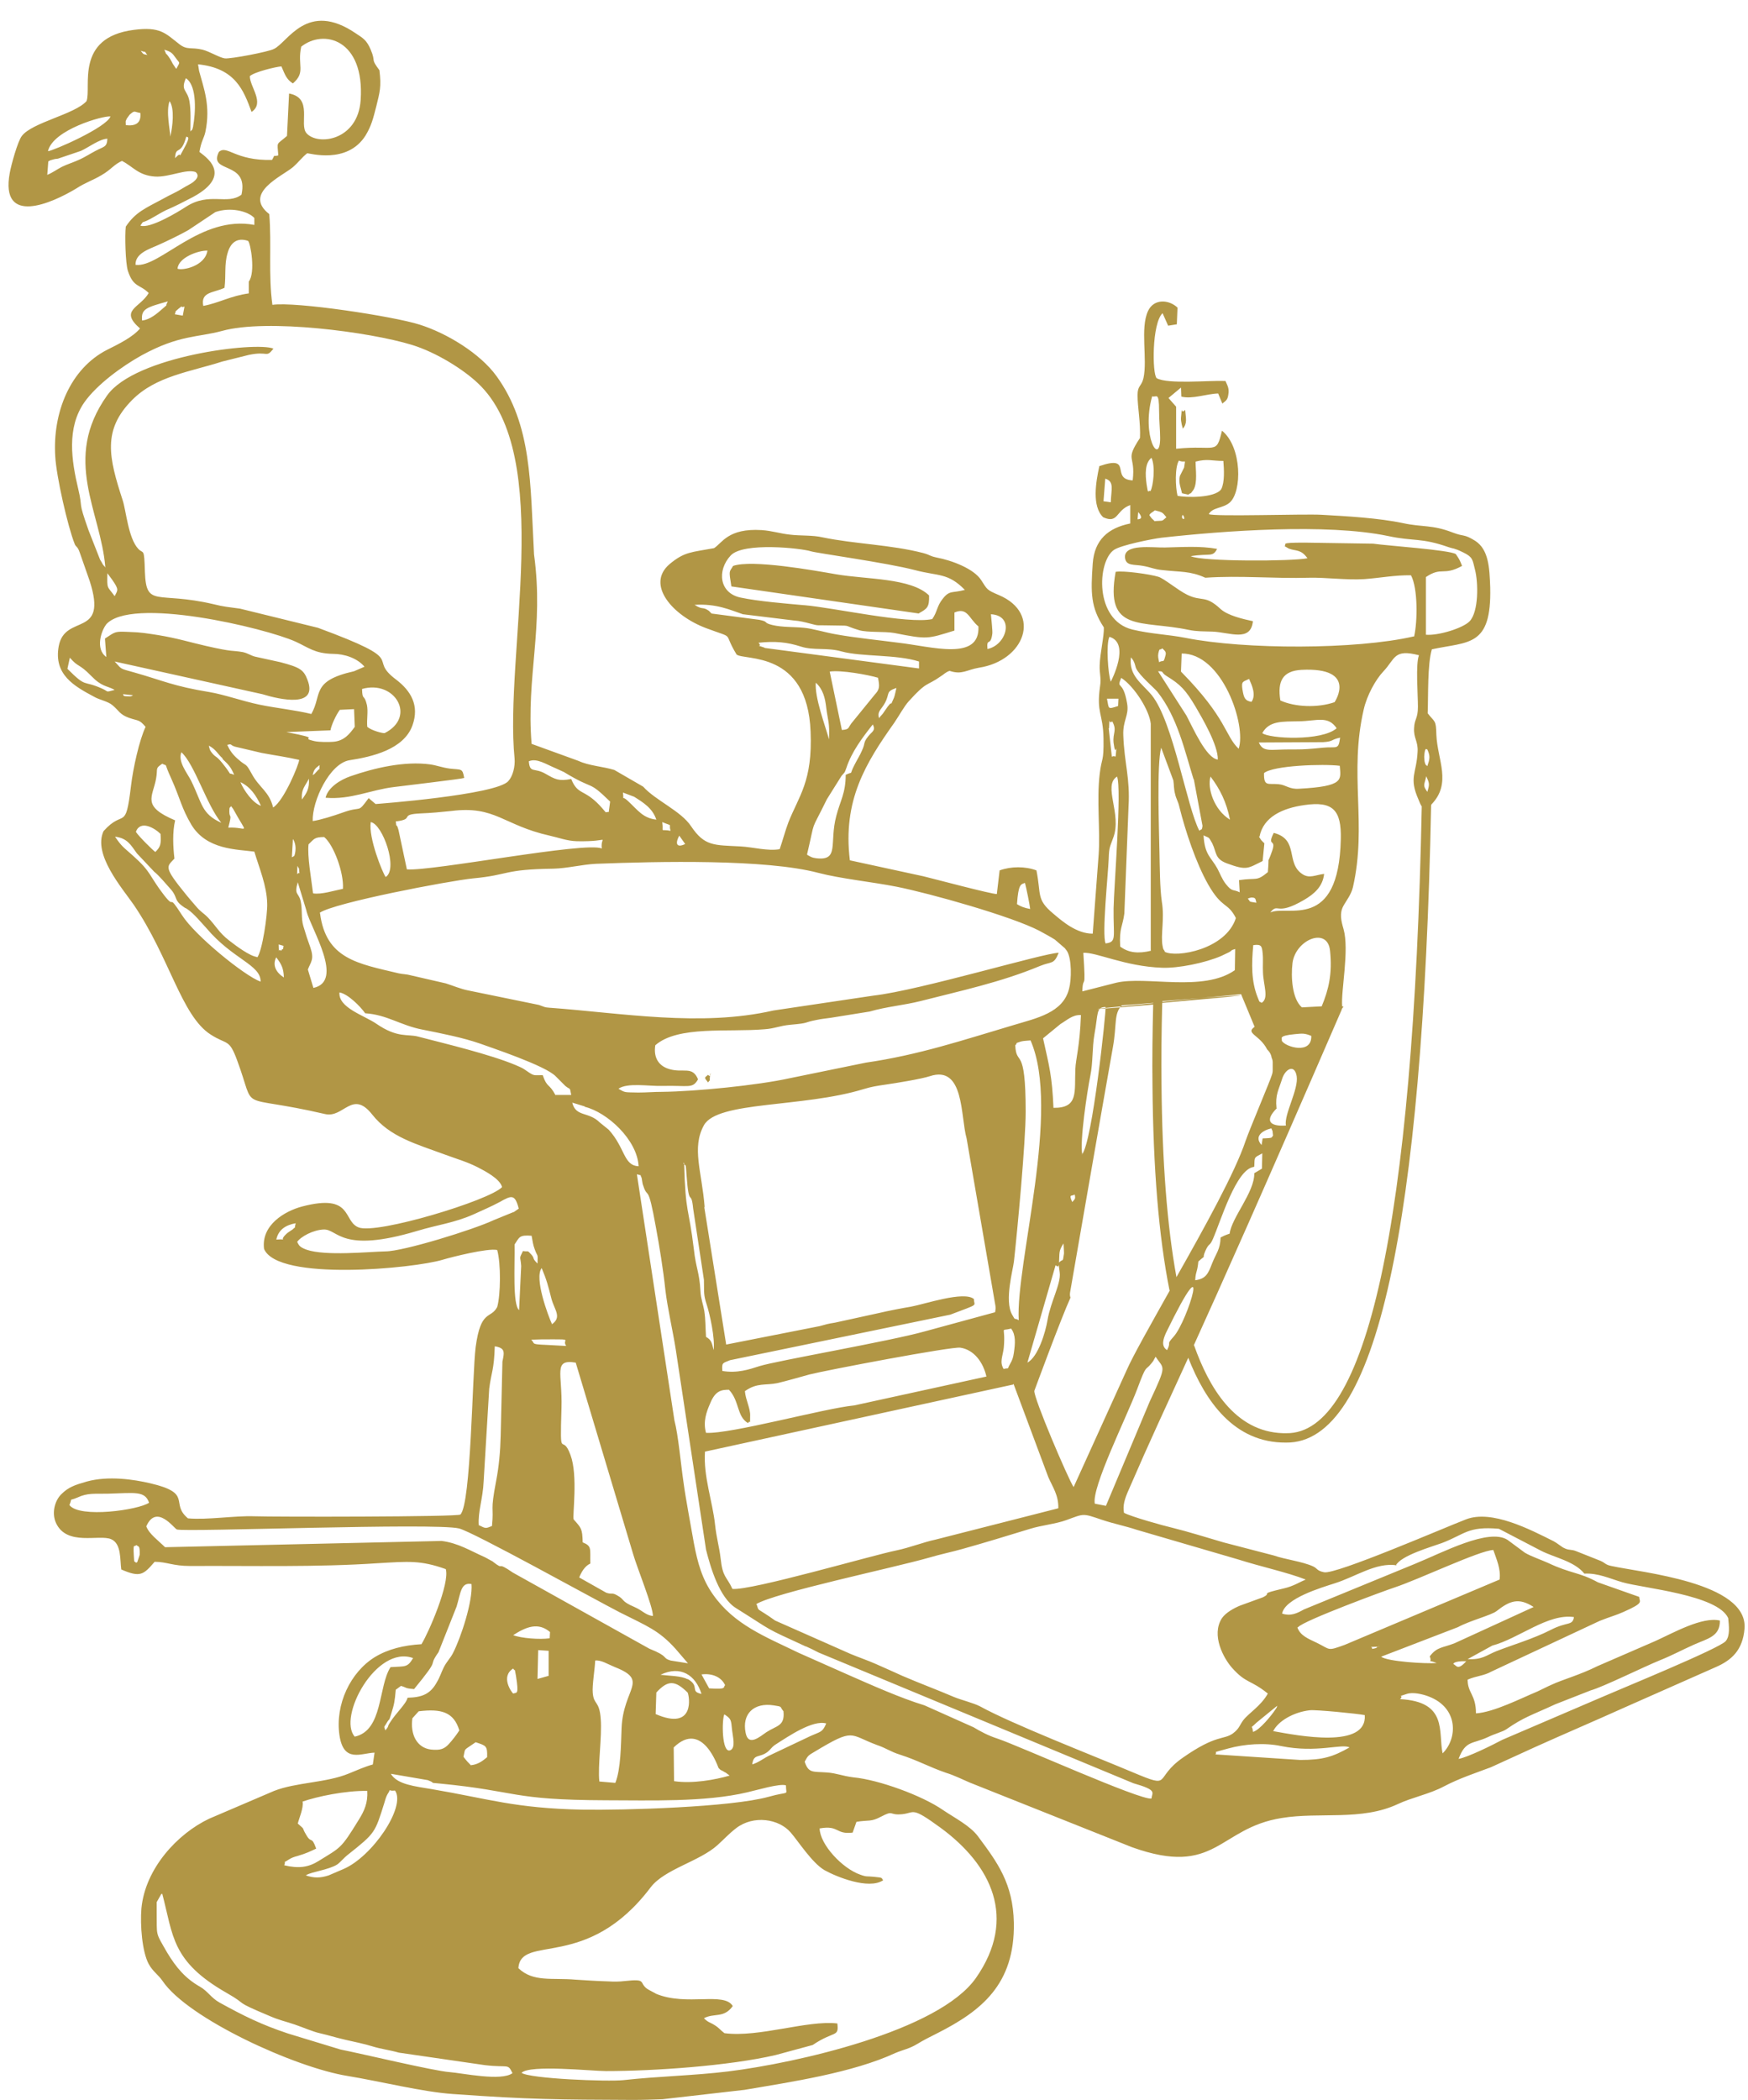 <?xml version="1.0" encoding="UTF-8" standalone="no"?><svg xmlns="http://www.w3.org/2000/svg" xmlns:xlink="http://www.w3.org/1999/xlink" clip-rule="evenodd" fill="#b19645" fill-rule="evenodd" height="6041" image-rendering="optimizeQuality" preserveAspectRatio="xMidYMid meet" shape-rendering="geometricPrecision" text-rendering="geometricPrecision" version="1" viewBox="452.0 90.0 5031.0 6041.0" width="5031" zoomAndPan="magnify"><g id="change1_1"><path d="M919 5538c32,121 26,194 185,285 67,38 13,20 125,67 28,12 41,14 71,24 21,7 53,21 72,25 30,7 40,11 74,19 22,5 56,12 78,19 26,8 48,10 76,18l248 36c68,8 65,-6 79,23 -32,24 -143,0 -181,-3 -44,-3 -253,-53 -314,-65l-151 -46c-78,-26 -128,-51 -197,-89 -25,-14 -34,-33 -57,-46 -42,-24 -68,-55 -94,-98 -35,-61 -29,-45 -30,-117 0,-4 0,-25 0,-28l13 -23zm3652 -3132c-12,606 -52,1062 -119,1366 -69,314 -168,470 -299,468l0 0c-149,1 -232,-119 -281,-244 -76,167 -103,222 -172,381 -11,25 -17,44 -13,65 20,11 113,37 139,43 45,11 99,28 147,42l146 38c31,11 81,17 112,31 13,6 11,13 32,17 34,7 348,-129 408,-152 74,-29 185,29 253,63 8,4 24,17 29,19 15,8 21,3 37,10l68 27c16,7 13,11 32,15 86,19 393,47 383,180 -5,62 -37,91 -83,111l-260 115c-91,41 -178,78 -260,115l-127 58c-45,17 -89,31 -135,55 -41,22 -93,32 -133,51 -105,49 -225,22 -334,40 -183,29 -188,171 -431,84l-467 -186c-21,-9 -45,-21 -68,-28 -47,-16 -82,-36 -132,-52 -29,-9 -40,-19 -67,-28 -81,-30 -64,-50 -179,19 -18,11 -19,10 -29,29 11,34 24,28 64,31 28,2 44,10 76,14 74,7 199,53 258,94 34,23 78,45 101,76 55,74 101,135 103,249 3,177 -94,253 -220,317 -24,12 -38,19 -58,31 -23,14 -39,16 -63,26 -123,57 -299,83 -434,106l-236 27c-30,1 -56,2 -86,2 -216,-1 -295,-1 -518,-17 -87,-6 -206,-36 -303,-52 -150,-24 -459,-165 -532,-273 -13,-19 -28,-27 -40,-49 -19,-35 -25,-112 -21,-160 11,-115 104,-215 195,-258l187 -80c64,-25 150,-23 215,-50 22,-9 47,-20 69,-26l5 -34c-38,1 -89,31 -101,-50 -13,-89 32,-182 102,-225 38,-23 83,-34 134,-37 21,-34 82,-175 70,-216 -73,-26 -108,-22 -195,-17 -177,12 -362,7 -541,8 -50,0 -67,-12 -102,-12 -32,37 -41,46 -96,22 -4,-27 1,-74 -29,-87 -34,-15 -128,21 -159,-47 -13,-29 -3,-64 15,-82 21,-21 39,-27 74,-37 62,-17 135,-6 182,5 125,29 56,57 109,101 57,5 133,-8 191,-6 53,2 586,2 593,-5 31,-30 34,-403 44,-482 15,-110 43,-79 62,-115 10,-35 11,-125 0,-164 -27,-6 -130,20 -157,28 -82,25 -474,63 -514,-31 -9,-69 60,-109 109,-122 148,-39 117,42 163,60 52,21 378,-78 413,-116 -6,-24 -49,-46 -70,-57 -32,-16 -52,-21 -93,-36 -84,-31 -160,-51 -211,-116 -57,-72 -82,11 -135,-1 -263,-61 -195,2 -254,-156 -23,-62 -28,-42 -76,-73 -84,-54 -118,-222 -221,-373 -34,-49 -118,-145 -87,-212 59,-66 63,4 79,-130 6,-51 24,-132 42,-170 -19,-22 -19,-16 -48,-26 -27,-10 -28,-20 -47,-36 -14,-12 -37,-15 -54,-25 -56,-30 -116,-63 -101,-145 18,-96 143,-21 89,-188l-28 -80c-7,-21 -11,-16 -15,-26 -20,-50 -53,-195 -56,-252 -8,-126 43,-253 150,-307 32,-16 73,-36 94,-61 -61,-53 0,-59 25,-102 -26,-26 -44,-15 -60,-64 -7,-22 -9,-102 -6,-127 28,-42 57,-53 107,-80 21,-12 37,-18 58,-31 9,-6 23,-12 30,-18 16,-13 13,-22 6,-28 -27,-10 -75,15 -116,13 -49,-3 -64,-29 -96,-45 -23,10 -31,25 -59,41 -25,15 -46,21 -72,38 -71,43 -220,109 -192,-44 4,-23 23,-92 35,-107 30,-39 152,-62 186,-100 15,-39 -35,-183 136,-205 77,-10 91,10 131,41 23,18 34,8 67,16 20,5 49,23 64,25 17,2 126,-19 141,-27 40,-18 95,-141 236,-45 21,14 31,19 43,47 16,38 -2,23 25,59 6,48 1,63 -9,104 -9,35 -14,56 -31,84 -53,84 -163,50 -168,51 -15,12 -25,26 -41,40 -31,26 -145,75 -68,135 7,87 -3,175 9,261 66,-10 349,33 424,57 79,25 174,83 221,148 102,141 97,306 108,513 29,212 -23,350 -7,545l135 49c30,14 70,16 103,26l83 48c36,40 109,70 138,114 39,58 66,54 142,58 37,2 78,14 113,8 8,-23 16,-53 25,-77 30,-76 70,-118 64,-261 -9,-235 -191,-204 -213,-222 -42,-69 0,-43 -88,-76 -96,-36 -174,-125 -105,-184 43,-36 63,-34 128,-46 23,-14 40,-58 137,-52 30,2 53,10 81,13 32,4 65,1 95,8 92,19 196,21 289,45 22,6 16,8 39,13 43,8 107,32 128,65 18,28 16,28 51,43 125,53 74,189 -58,209 -35,6 -48,21 -84,9 -12,4 -16,10 -26,16 -41,29 -38,12 -92,72 -12,13 -28,42 -41,61 -83,117 -149,224 -128,396l212 46c33,8 194,51 211,51l8 -68c33,-12 74,-12 106,0 14,70 -1,83 48,124 26,22 67,58 114,58l17 -227c5,-70 -6,-157 3,-232 6,-51 12,-32 11,-102 -1,-73 -21,-73 -10,-150 4,-24 -2,-38 -1,-61 1,-35 13,-84 12,-109 -38,-58 -38,-99 -32,-184 5,-68 44,-102 108,-115l0 -53c-42,15 -34,55 -78,35 -33,-32 -21,-101 -11,-147 99,-34 30,38 96,41 9,-75 -24,-54 21,-122 2,-44 -7,-88 -7,-123 0,-29 11,-24 17,-49 12,-55 -10,-143 13,-193 17,-37 61,-33 85,-10l-2 48 -25 4 -16 -36c-31,29 -30,175 -17,187 32,18 151,6 198,8 4,10 10,18 9,33 -2,20 -5,22 -18,32l-12 -29c-34,1 -74,17 -106,9l-1 -26 -36 30 22 25 0 121c115,-12 115,20 132,-52 58,47 58,176 22,207 -20,17 -49,13 -60,33 13,8 277,-1 325,2 71,4 163,9 234,24 55,12 84,4 143,27 34,13 31,3 65,24 38,25 41,75 43,134 4,172 -62,155 -168,178 -13,44 -10,133 -12,184 21,27 24,18 25,62 3,72 45,139 -14,200zm-682 1555c42,118 116,248 256,252 3,0 6,0 9,0 115,2 206,-147 272,-447 66,-302 106,-754 118,-1356 -4,-6 -7,-14 -9,-19 -29,-65 -6,-75 -3,-138 2,-31 -12,-39 -10,-69 1,-26 11,-26 11,-61 0,-35 -7,-123 3,-148 -73,-19 -68,10 -102,46 -23,24 -48,70 -57,110 -43,185 10,331 -31,511 -5,22 -20,40 -28,55 -11,21 -6,42 1,66 17,61 -8,178 -4,222l4 1c-3,3 -5,6 -6,10 -230,531 -350,799 -425,964zm-71 -159c-31,-155 -47,-351 -49,-589 -1,-74 0,-152 2,-233 -152,13 -269,22 0,-4l0 -1c-27,2 -57,5 -90,7 -24,24 -14,55 -26,121 -41,231 -82,469 -123,704 -1,6 -1,11 1,16 -27,59 -104,268 -104,268 -3,19 98,255 113,277l153 -337c18,-41 68,-129 124,-229zm-20 -830l0 0c59,-6 133,-13 226,-22l39 94c-28,19 15,23 36,65l1 1c0,0 1,1 1,1 6,6 10,14 11,22 2,4 3,9 3,13l0 23c0,5 -1,10 -3,15 -1,7 -64,156 -75,188 -30,90 -118,249 -199,392 -27,-148 -41,-332 -43,-553 -1,-74 0,-153 2,-236 188,-16 396,-37 0,-5zm-1303 218c2,-30 5,5 -5,-8 -10,9 -13,6 0,22 8,-13 4,4 5,-14zm1361 -1866c14,-17 9,-30 7,-55 -15,17 -7,-23 -12,23 -1,10 5,31 6,32zm-2466 1061c72,6 129,-23 197,-31 22,-3 194,-23 201,-26 -5,-29 -8,-23 -42,-27 -22,-3 -36,-9 -56,-12 -74,-10 -160,10 -229,34 -29,10 -65,32 -72,62zm2668 -508c-28,-6 -72,-16 -93,-35 -45,-42 -53,-20 -96,-41 -27,-13 -68,-48 -84,-52 -23,-7 -99,-18 -122,-14 -32,177 74,138 210,167 25,5 40,4 69,5 49,2 110,31 116,-30zm-961 -23c24,-13 30,-18 29,-51 -52,-51 -182,-46 -268,-61 -63,-11 -241,-43 -296,-24 -11,19 -13,10 -5,59l540 78zm-286 3496c57,-10 45,18 95,12l11 -31c36,-6 41,1 71,-15 38,-20 21,-3 61,-7 37,-4 25,-23 110,39 146,107 222,260 102,432 -107,153 -518,245 -713,269 -97,12 -203,14 -301,25 -46,5 -271,-4 -294,-21 24,-24 202,-5 243,-5 140,0 354,-15 488,-46l107 -29c62,-42 76,-21 71,-62 -87,-10 -225,41 -325,28 -12,-9 -15,-15 -28,-23 -14,-9 -18,-7 -31,-20 30,-16 57,1 83,-35 -25,-42 -132,1 -220,-35 -1,-1 -25,-13 -27,-15 -24,-18 1,-29 -64,-22 -16,2 -31,2 -47,1 -35,-1 -63,-3 -95,-5 -67,-6 -121,8 -164,-33 7,-100 197,11 381,-233 40,-52 140,-74 192,-121 20,-18 32,-32 54,-49 50,-38 123,-27 157,13 21,24 61,87 97,108 34,19 127,57 169,29 -7,-7 3,-7 -28,-10 -19,-2 -19,1 -38,-6 -52,-18 -116,-87 -117,-133zm-1489 -77c43,-15 124,-32 187,-31 2,34 -8,57 -25,84 -51,83 -51,78 -114,117 -30,19 -58,23 -100,13 7,-17 -9,-2 14,-17 8,-5 14,-7 25,-10 24,-7 36,-13 53,-21 -14,-39 -13,-12 -29,-40 -15,-25 0,-11 -24,-32 4,-16 17,-45 14,-63zm12 211c14,-9 64,-15 88,-30 8,-5 19,-19 32,-29 78,-62 77,-62 104,-148 2,-7 5,-18 9,-25 15,-22 -5,-8 22,-11 32,47 -66,191 -149,226l-42 18c-24,8 -43,8 -66,0zm1058 -269l-1 -98c83,-81 128,58 129,59 8,9 7,5 16,11 1,1 3,2 4,2l12 9c-42,12 -107,24 -160,16zm-814 -22l105 18c29,11 -3,6 36,10 227,22 200,47 477,48 124,0 285,6 407,-23 27,-6 93,-26 111,-20 0,32 14,15 -50,33 -108,30 -416,39 -536,37 -195,-4 -268,-31 -433,-59 -47,-8 -100,-13 -118,-44zm2355 -46l-22 1m-2103 21c-9,-9 -12,-12 -22,-25 6,-27 -2,-16 35,-42 30,10 34,10 33,43 -11,9 -25,21 -46,23zm2386 -16l-244 -16c9,-10 -18,-2 37,-17 47,-13 105,-17 152,-7 103,21 176,-8 197,4 -48,27 -76,36 -142,36zm-2555 -120l18 -20c65,-8 101,2 117,55 -9,14 -20,28 -30,39 -13,14 -24,19 -52,16 -40,-5 -60,-43 -53,-91zm978 133c4,-32 20,-18 44,-36 10,-8 10,-12 21,-20 39,-25 109,-73 148,-62 -11,26 -16,23 -45,36l-116 55c-18,8 -34,22 -53,27zm-80 -144c20,13 19,16 22,45 2,19 11,51 -5,58 -25,11 -25,-89 -17,-104zm1579 49c14,-30 60,-56 106,-61 18,-2 139,10 158,14 7,98 -192,59 -264,46zm-1409 -57c4,42 -20,40 -49,59 -18,12 -52,43 -60,2 -11,-54 23,-88 81,-79 27,4 16,3 28,17zm-366 -55c34,-37 54,-35 90,0 5,9 23,112 -92,62l2 -62zm1717 113c-1,-23 -11,-5 10,-26l60 -49c-3,9 2,-1 -4,9 -13,20 -47,61 -65,66zm423 -93c16,-18 -17,-3 20,-16 18,-6 46,1 62,7 88,33 84,122 41,164 -13,-61 16,-149 -123,-156zm-2304 236c-5,-46 8,-127 4,-180 -4,-54 -20,-39 -23,-75 -2,-22 6,-67 7,-93 17,-2 35,10 57,19 99,39 24,60 19,175 -2,49 -2,118 -18,158l-46 -4zm-248 -325c6,11 3,-7 8,21 9,57 2,47 -8,51 -5,-4 -37,-49 0,-72zm564 57c-7,-12 -15,-28 -22,-40 30,-4 57,7 68,31 -7,5 8,13 -46,9zm-62 -26c-17,-10 -53,-10 -78,-13 58,-28 101,1 118,55 -35,-7 -3,-22 -40,-43zm-430 -84l30 2 0 72 -32 9 2 -83zm2634 40c0,0 -1,-9 37,-8 -25,28 -28,12 -37,8zm-3162 209c-50,-56 62,-265 168,-226 -17,28 -22,23 -65,26 -36,56 -21,182 -103,200zm2948 -260c-12,4 -3,4 -12,6 -18,3 -1,2 -11,-4l23 -1zm36 -14l-23 -1m-2505 -17c37,-24 72,-38 106,-9l-1 18c-29,4 -82,0 -105,-9zm2818 30c76,-20 160,-93 235,-82 -4,26 -19,12 -67,37 -51,26 -113,44 -156,61 -30,12 -40,25 -83,23l71 -39zm-99 -53c35,-19 95,-34 111,-46 38,-30 64,-40 107,-12l-227 104c-35,14 -51,10 -72,38 9,23 -13,7 20,19 -29,3 -142,-4 -160,-18l221 -85zm-3005 179c83,-101 36,-57 71,-107l52 -131c12,-39 12,-71 43,-65 4,49 -30,153 -53,198 -8,16 -18,24 -27,42 -7,14 -11,28 -19,41 -19,36 -44,45 -85,46 -4,18 -33,43 -51,72 -9,14 -1,8 -13,22 -5,-14 -3,-9 3,-20 11,-19 6,-2 14,-28 9,-29 10,-35 13,-69l15 -11c18,5 10,7 37,9zm2545 -179c16,-19 252,-106 277,-114 70,-23 246,-107 285,-108 9,27 22,54 18,85l-446 188c-50,18 -40,14 -78,-5 -27,-13 -49,-21 -58,-45zm-1560 -66c53,-33 393,-104 498,-134 30,-9 68,-17 96,-25 61,-17 133,-39 195,-58 32,-10 74,-14 104,-25 52,-19 46,-20 102,-1 36,12 68,18 101,29l291 85c66,21 141,37 195,58 -15,6 -35,19 -61,25 -80,19 -32,11 -62,26l-66 24c-17,7 -41,20 -52,36 -32,49 5,116 29,143 41,46 52,33 103,74 -20,36 -55,56 -71,77 -11,15 -11,24 -30,38 -27,19 -47,2 -143,69 -88,61 -27,92 -146,42 -119,-50 -345,-138 -438,-189 -19,-10 -53,-18 -75,-27 -49,-21 -98,-39 -149,-61 -25,-11 -48,-22 -76,-34 -25,-11 -49,-19 -73,-29l-217 -96c-56,-40 -46,-24 -53,-46zm-1783 -170c5,6 10,-2 9,28l-7 21c0,-1 -2,1 -3,2 -7,-9 -5,7 -7,-23 -2,-37 2,-21 7,-28zm3624 59c14,-29 103,-54 133,-65 66,-25 74,-49 164,-41l121 63c39,20 96,30 125,66 40,-2 72,14 110,25 59,17 274,36 304,103 2,22 6,50 -7,66 -17,21 -306,139 -356,161l-287 123c-30,16 -99,50 -126,55 20,-54 40,-42 85,-63 18,-9 42,-15 52,-22 52,-36 72,-40 141,-72l102 -40c36,-10 153,-68 200,-87 35,-14 62,-29 98,-45 38,-17 75,-23 74,-69 -51,-12 -135,36 -186,59l-166 72c-50,25 -101,39 -131,53 -16,7 -29,14 -42,20 -46,19 -126,60 -177,63 0,-54 -24,-58 -24,-97 25,-11 47,-11 68,-23l312 -146c30,-12 47,-16 69,-26 61,-27 45,-28 45,-43l-119 -42c-55,-30 -76,-24 -144,-56 -20,-9 -47,-18 -66,-29l-50 -37c-54,-35 -186,36 -267,69l-319 131c-20,11 -37,20 -63,12 8,-44 114,-75 151,-87 61,-19 119,-61 179,-52zm-2599 -12l-22 -12c-43,-19 -77,-41 -125,-47l-796 18c-19,-19 -46,-38 -54,-60 29,-66 80,6 88,9 26,8 742,-20 812,-3 41,10 388,203 462,241 79,40 112,51 161,105l36 42c-6,-1 -44,-7 -50,-8 -26,-8 -3,-11 -61,-34l-393 -219c-52,-36 -21,-3 -57,-31zm-1218 -163c10,-23 -5,-9 23,-21 30,-14 49,-10 88,-11 77,-2 106,-9 118,26 -30,21 -200,45 -229,7zm2717 -348l100 268c12,28 30,52 29,90l-353 90c-37,8 -74,23 -112,31 -70,14 -418,116 -473,111 -17,-37 -28,-32 -34,-88 -4,-34 -12,-59 -16,-97 -7,-66 -34,-139 -29,-210l887 -193zm-1301 69c3,-99 -25,-141 41,-130l165 550c10,36 59,156 57,179 -22,-3 -28,-15 -53,-26 -40,-17 -27,-21 -49,-33 -17,-10 -13,-2 -32,-8l-78 -44c6,-15 16,-33 32,-40 -1,-43 5,-50 -22,-61 -1,-40 -4,-41 -26,-66 -4,-9 13,-126 -9,-185 -25,-69 -31,26 -26,-136zm1535 276c-10,-46 91,-248 122,-330 28,-75 22,-50 41,-74 9,-11 4,-6 12,-19 24,37 34,20 -17,129l-126 300 -31 -6zm-1007 -324c35,-25 59,-16 93,-23 26,-6 64,-17 93,-25 47,-12 410,-81 434,-77 40,6 66,43 75,83l-380 83c-85,8 -356,83 -427,79 -9,-32 1,-60 12,-85 15,-37 33,-39 54,-39 31,33 22,77 55,96 8,-14 5,15 6,-21 1,-21 -13,-46 -15,-70zm-766 386c-3,-39 12,-77 14,-127l16 -266c6,-48 14,-53 16,-122 30,5 28,16 22,44l-5 214c-1,43 -5,88 -13,129 -18,94 -6,69 -12,130 -18,7 -17,8 -37,-2zm1511 -449c-13,-21 -3,-36 0,-62 6,-66 -13,-46 21,-55 14,18 12,43 8,70 -2,13 -4,20 -11,32 -10,18 0,10 -18,14zm-1260 -67c-18,-1 -37,-2 -56,-3 -47,-2 -32,-3 -44,-15 20,-1 38,-1 58,-1 63,0 30,0 42,18zm1730 12c-19,-12 -10,-34 -3,-50 136,-279 63,-34 22,11 -24,27 -5,11 -19,39zm-320 -244c12,14 5,-22 11,21 4,32 -26,83 -35,136 -6,36 -27,106 -58,123l81 -280zm-1450 170c-12,-26 -52,-134 -30,-162 14,33 19,52 28,88 9,33 31,53 1,74zm1472 -232c0,3 2,29 1,30 -4,26 -1,11 -14,24 2,-28 -2,-32 13,-55zm-1580 2c14,-20 12,-28 49,-25 3,16 4,26 9,39 9,25 9,9 8,41 -17,-17 -7,-13 -17,-25 -14,-15 -6,-8 -25,-11 -12,25 -7,13 -5,43l-6 127c-19,-16 -12,-127 -13,-188zm-686 -13c6,-30 28,-43 56,-48 -5,20 2,7 -9,18 0,0 -14,9 -16,11 -29,26 9,15 -31,18zm60 6c11,-16 47,-35 77,-36 41,-1 49,70 269,4 60,-18 107,-23 163,-48 26,-12 50,-22 74,-35 34,-19 44,-24 55,19l-13 9c-1,1 -3,1 -5,2l-54 22c-57,27 -260,90 -312,90 -47,1 -173,14 -227,-5 -22,-8 -22,-14 -27,-23zm2238 -137c3,13 1,13 -7,22 -12,-26 1,-15 7,-22zm-1127 -90c9,12 7,-5 10,35 7,99 13,36 19,96l31 205c1,35 -2,41 8,71 9,28 24,95 20,131 -5,-18 -5,-29 -22,-38 -2,-31 -1,-47 -5,-75 -3,-18 -10,-35 -11,-56 -3,-56 -13,-66 -19,-121 -15,-125 -24,-98 -28,-248zm353 1390c11,5 26,12 37,18l906 376c70,20 54,26 52,44 -31,6 -382,-152 -442,-172 -28,-9 -50,-21 -70,-33l-141 -63c-69,-21 -154,-59 -220,-88l-142 -63c-97,-47 -186,-81 -247,-168 -31,-44 -44,-90 -55,-148 -10,-58 -23,-124 -30,-176 -7,-47 -15,-136 -26,-177l-108 -708c16,6 7,-3 13,9 2,4 2,16 5,23 14,44 13,-12 37,122 10,54 21,122 27,179 6,52 22,120 30,172l87 575c13,51 38,138 86,168 115,72 74,52 202,111zm1291 -1381c1,-28 -1,-24 23,-37l-1 44 -22 13c1,55 -65,127 -71,174 -1,0 -14,5 -16,6l-10 5c-1,35 -13,45 -25,76 -11,29 -18,43 -48,47 1,-25 6,-22 9,-54 27,-24 8,-2 20,-30 11,-25 12,-12 22,-35 22,-50 67,-202 118,-207zm-1582 117c-8,-102 -38,-170 -2,-235 39,-70 284,-50 460,-104 23,-7 37,-9 64,-13 28,-4 102,-16 126,-24 100,-33 88,116 106,179l83 482c1,9 0,10 -1,18l-202 55c-99,28 -429,85 -476,100 -31,10 -64,21 -107,14 -2,-25 1,-22 22,-31l634 -131c87,-33 68,-23 68,-45 -29,-24 -142,15 -181,22 -24,4 -66,12 -91,18l-128 28c-20,3 -26,5 -44,10l-269 53 -63 -395zm1603 -178c-23,-25 3,-42 28,-48 6,14 2,1 5,21 -6,5 4,7 -30,8l-3 19zm-1948 -110c65,16 151,95 155,171 -44,-2 -38,-52 -86,-105l-26 -21c-32,-32 -69,-15 -79,-57l36 11zm1991 4c-4,-39 6,-52 16,-84 9,-29 36,-44 42,-8 6,38 -37,110 -31,142 -47,3 -62,-14 -26,-50zm-756 443c10,-90 34,-345 34,-433 0,-196 -27,-127 -30,-191 9,-8 -5,-4 17,-11 8,-2 18,-2 27,-3 88,201 -43,641 -34,805 -14,-9 -8,4 -19,-16 -23,-40 3,-131 5,-152zm771 -637c3,-6 -14,-14 38,-19 22,-2 27,-3 47,5 2,55 -75,32 -85,14zm-637 -48c20,-12 35,-27 59,-26 -3,89 -15,127 -16,155 -3,66 10,113 -63,112 -4,-92 -12,-119 -30,-200l50 -41zm63 375c-8,-36 14,-181 23,-226 8,-38 5,-80 12,-120 11,-59 4,-78 32,-78 2,10 -38,391 -68,424zm-1516 -170c-19,-36 -24,-20 -37,-58 -25,0 -24,3 -43,-10 -17,-12 -17,-11 -35,-19 -74,-31 -200,-61 -281,-82 -30,-8 -59,5 -120,-37 -35,-24 -110,-46 -106,-90 24,4 60,40 74,60 63,4 102,35 165,47 55,11 116,23 165,40 27,10 191,64 219,95l27 27c16,13 12,1 17,26l-45 0zm2148 -253c-28,-24 -32,-87 -27,-128 9,-67 101,-105 108,-35 7,66 -4,112 -24,160l-57 3zm-116 -13c-7,-6 -4,3 -11,-15 -19,-47 -18,-97 -13,-151 23,-3 25,2 27,23 2,16 0,38 1,55 1,37 18,75 -4,88zm-513 -144c38,-2 119,39 226,43 47,2 125,-14 171,-34l23 -11c16,-10 -3,-2 17,-9l-1 61c-91,64 -255,16 -341,36l-98 25c2,-54 11,12 3,-110zm-2323 13c16,21 21,32 22,58 -22,-14 -34,-35 -22,-58zm14 -18c-9,-13 -5,19 -7,-19l14 4c-2,17 -1,4 -7,14zm111 -110c41,-29 372,-92 441,-99 107,-10 85,-26 232,-28 40,-1 82,-12 122,-14 180,-7 489,-14 640,26 65,17 155,26 226,40 95,19 331,85 411,127 13,7 33,18 44,25l29 25c1,2 5,6 6,8 14,23 13,82 6,108 -17,70 -94,85 -160,105 -145,43 -273,86 -425,108l-220 45c-91,20 -269,38 -367,39 -24,0 -44,2 -68,2 -40,-1 -37,1 -57,-11 26,-18 87,-7 125,-8 78,-2 88,9 104,-19 -16,-39 -42,-18 -81,-29 -30,-8 -48,-31 -42,-69 65,-57 209,-37 314,-46 30,-2 43,-10 75,-13 58,-5 34,-6 76,-14 14,-3 26,-4 40,-6l112 -18c48,-14 98,-18 146,-30 117,-30 231,-54 344,-101 34,-14 40,-3 54,-38 -41,0 -400,108 -532,123l-289 43c-210,48 -438,7 -645,-8 -14,-1 -13,-2 -30,-8l-205 -42c-20,-4 -41,-13 -63,-20l-100 -23c-14,-4 -23,-3 -36,-6 -117,-28 -209,-41 -226,-173zm2007 -25c4,-58 11,-57 23,-61 4,15 14,64 15,75 -17,-3 -29,-8 -38,-14zm425 135c-3,-5 -4,-3 -6,-15 -6,-30 6,-78 -2,-126 -6,-41 -6,-104 -7,-146 -1,-59 -8,-253 5,-298l35 94c2,12 1,24 5,39 3,14 9,22 12,36 18,72 48,162 83,224 41,72 56,50 80,97 -29,91 -172,115 -205,97zm240 -151c2,-1 4,-2 5,-2 1,0 4,-1 4,-1 14,0 12,4 15,15 -26,-4 -15,-2 -25,-12zm-2710 36c13,51 110,202 20,221l-16 -53c9,-23 19,-29 7,-64 -7,-19 -13,-37 -20,-61 -7,-23 -2,-47 -8,-73 -6,-24 -19,-16 -8,-53l25 82zm-21 -117c2,16 0,2 -6,11l1 -24c6,12 4,3 5,13zm27 -75c16,-15 16,-21 45,-21 27,22 57,102 54,149 -26,5 -62,17 -86,13 -5,-41 -17,-107 -13,-141zm-44 -14c13,22 3,50 2,48 0,-1 -2,2 -6,3l3 -52zm1111 -11l17 24c-22,11 -31,2 -17,-24zm-845 119c-9,-12 -50,-113 -43,-158 34,5 80,135 43,158zm-360 301c-47,-17 -189,-133 -226,-191 -45,-70 -16,-12 -52,-58 -44,-57 -35,-65 -90,-114 -28,-25 -31,-25 -51,-54 35,4 45,23 63,48l50 53c13,10 32,33 49,52 19,23 7,29 34,48 11,8 3,1 13,8 18,12 40,39 54,54 76,90 156,105 156,153zm-288 -425c2,30 0,37 -15,52 -7,-5 -47,-44 -56,-58 13,-35 54,-11 71,6zm3163 8c11,-57 66,-82 129,-91 82,-12 107,14 105,98 -6,268 -155,188 -203,211 24,-30 15,12 97,-36 29,-17 54,-38 58,-75 -25,3 -42,14 -62,1 -50,-32 -9,-100 -83,-119 -21,42 9,14 -5,53 -16,46 -7,3 -12,60 -34,28 -31,15 -83,23l2 35c-20,-10 -21,0 -40,-24 -11,-14 -17,-31 -24,-44 -18,-33 -37,-39 -40,-96 16,9 13,1 25,23 13,27 7,45 43,58 57,21 59,14 102,-7l5 -51c-12,-12 -7,-6 -16,-20zm-1719 -42c34,14 17,2 24,25 -33,-6 -19,8 -24,-25zm-766 -2c56,-7 6,-20 71,-23 28,-1 60,-4 88,-7 127,-16 149,41 283,71 27,6 49,15 78,16 104,2 67,-20 72,21 -45,-21 -489,66 -561,60l-24 -113c-8,-28 -5,2 -8,-26zm-469 -36c44,81 43,51 -14,54 12,-46 3,-24 3,-47 0,-15 2,-9 5,-15 1,1 2,3 3,4 1,1 2,3 3,4zm69 426c-21,-2 -62,-33 -80,-47 -30,-23 -38,-42 -62,-67 -14,-14 -20,-15 -35,-33 -13,-15 -19,-22 -28,-33 -66,-81 -55,-79 -33,-103 -4,-34 -6,-76 2,-110 -97,-41 -65,-66 -55,-119 6,-32 -4,-29 18,-44 18,10 2,-9 26,43 26,58 29,84 58,133 44,72 130,70 181,77 14,47 36,98 37,150 1,32 -14,136 -29,155zm2451 -284c1,-33 4,-33 13,-59 26,-68 -31,-150 11,-176 14,34 -9,319 -10,379 -1,83 10,97 -23,101 -11,-25 7,-196 9,-244zm-1301 -111c-39,-4 -53,-26 -83,-54 -19,-18 -11,4 -14,-24l32 12c27,17 53,33 64,66zm2218 -80c-14,-20 -9,-18 -3,-45 9,21 10,22 3,45zm-568 80c-46,-28 -66,-91 -56,-124 28,37 46,74 56,124zm-2671 -58c-3,-30 10,-39 20,-60 2,28 -6,41 -20,60zm-118 18c-23,-7 -50,-45 -59,-68 29,14 45,38 59,68zm2887 -94c26,-22 171,-27 218,-21 3,40 14,59 -117,66 -29,2 -37,-11 -59,-13 -31,-3 -43,8 -42,-33zm-2738 6c3,-17 9,-21 20,-29 -2,19 3,5 -8,18 -10,11 -4,5 -12,11zm670 -4c-33,-19 -45,0 -48,-36 23,-10 50,9 77,20l24 11c92,56 66,20 133,85l-4 30c-15,-1 0,9 -27,-20 -45,-47 -62,-28 -81,-75 -36,7 -46,1 -74,-15zm2529 -49c2,-33 8,-19 9,-21 9,20 7,27 0,48 -2,-3 -5,0 -8,-14 0,-2 -1,-11 -1,-13zm-3577 -13c38,34 73,153 115,203 -58,-26 -55,-56 -87,-121 -11,-22 -39,-55 -28,-82zm2670 -69c2,-41 -1,-8 9,-20 15,27 1,32 4,62 6,47 10,-6 7,28 -2,21 0,6 -12,12l-9 -82zm-2552 88c18,17 24,23 34,46 -21,-9 -4,6 -25,-22 -28,-37 -26,-25 -39,-41 -6,-8 -6,-8 -9,-21 21,11 25,24 40,37zm3168 -48c31,-2 21,-7 49,-13 -5,37 -9,25 -50,29 -78,8 -65,3 -137,6 -26,1 -38,-1 -47,-21l184 -1zm-3154 8c17,-5 4,2 31,7l68 16c43,8 68,11 108,20 0,11 -43,117 -75,137 -11,-46 -40,-57 -61,-96 -20,-36 -13,-19 -40,-43 -15,-13 -23,-24 -31,-41zm2979 -34c20,-36 57,-33 106,-34 52,-1 83,-17 108,20 -43,38 -195,30 -214,14zm-1310 348c26,-110 6,-54 57,-158l42 -67c9,-11 8,-6 14,-23 15,-46 46,-87 76,-125 9,18 -2,20 -13,34 -16,20 -7,18 -19,43 -4,10 -14,26 -21,40 -17,33 0,16 -25,28 0,53 -16,75 -27,118 -21,78 10,130 -58,122 -14,-2 -15,-4 -26,-10zm-1372 -356c3,-16 16,-44 27,-59l41 -2 2 51c-14,19 -30,41 -63,43 -14,1 -39,1 -53,-2 -51,-12 35,-4 -81,-26l126 -5zm2267 -70c-31,10 -26,9 -32,-21l33 0 -1 21zm-2708 2l-46 -2m1884 -67c21,19 27,45 30,72 5,40 10,40 8,91 -11,-40 -42,-121 -38,-164zm-1241 145c-5,1 -37,-7 -50,-18 -2,-21 3,-44 -1,-63 -8,-34 -13,-10 -14,-46 94,-27 158,80 65,127zm-753 -112l29 3c-5,2 -2,4 -18,3 -12,0 -9,-3 -11,-6zm2176 69c-6,-20 7,-25 17,-44 15,-28 1,-32 33,-43 -3,12 -4,20 -7,28 -17,39 4,-8 -28,40 -6,10 -9,10 -15,19zm1155 -51c-9,-56 7,-85 61,-88 162,-8 96,92 95,93 -49,17 -115,14 -156,-5zm-109 -30c-4,-27 2,-23 19,-32 8,18 21,46 7,66 -18,-3 -22,-10 -26,-35zm-1049 -35c5,25 5,33 -10,49l-61 75c-18,20 -8,24 -33,26l-35 -168c32,-5 110,9 140,18zm786 785c-37,9 -65,6 -89,-12 -3,-54 7,-57 12,-95l12 -307c5,-83 -12,-124 -15,-205 -2,-44 17,-57 11,-92 -12,-72 -32,-38 -17,-74 38,25 81,93 85,132l0 652zm87 -855c118,-2 188,207 165,274 -40,-38 -33,-87 -166,-222l2 -52zm105 305c-33,-3 -72,-92 -90,-126l-82 -128c19,0 7,3 25,14 39,24 54,39 83,88 18,31 65,110 64,152zm-69 57l25 134c-2,15 -3,7 -9,14 -36,-67 -75,-313 -137,-390 -28,-34 -67,-56 -60,-109 12,13 12,26 15,32 11,22 51,55 61,67 58,73 79,171 104,251zm-3107 -257c-27,7 -15,5 -35,-4 -58,-26 -43,0 -100,-57l7 -32c25,29 26,16 61,52 31,32 44,28 67,40zm3005 -106c4,-18 4,-6 11,-14 7,7 13,10 9,22 -6,23 -5,10 -18,18 -2,-12 -4,-15 -2,-27zm-1134 -16c-32,-11 -3,1 -17,-14 47,-5 82,-2 122,11 37,12 75,2 117,14 59,16 157,8 223,29l0 20 -444 -59zm993 -31c62,18 5,127 4,129 -8,-21 -14,-109 -4,-129zm-351 35c-3,-35 9,-5 14,-44 1,-9 -3,-43 -4,-56 70,4 45,89 -10,100zm-2538 -69c69,-85 461,9 547,48 37,17 55,34 107,35 33,0 70,12 91,37l-30 13c-125,28 -91,67 -123,123 -44,-11 -102,-17 -150,-27 -48,-10 -101,-29 -143,-36 -104,-17 -134,-33 -215,-56 -47,-13 -36,-9 -58,-32l425 94c52,16 161,40 130,-41 -11,-29 -21,-36 -78,-51l-73 -16c-12,-3 -21,-10 -35,-13 -34,-6 -24,1 -107,-18 -44,-10 -82,-22 -137,-31 -33,-5 -48,-8 -83,-9 -43,-2 -39,-1 -70,19l4 53c-33,-23 -14,-77 0,-94zm1736 -41c-19,-13 -16,-1 -41,-17 64,-4 103,15 139,27l147 18c16,1 32,5 47,9 26,7 17,4 48,5 82,2 37,-3 93,14 24,7 73,3 101,8 96,19 95,17 173,-7l0 -52c38,-16 41,17 69,40 5,101 -134,58 -230,47 -53,-7 -123,-14 -179,-24 -30,-5 -69,-17 -93,-19 -29,-3 -62,-1 -91,-8 -29,-7 -8,-9 -38,-15l-137 -18 -8 -8zm-1710 -42c-22,-30 -22,-19 -21,-66l14 19c20,29 16,29 7,47zm1984 26c-55,-5 -131,-11 -183,-22 -61,-13 -68,-78 -28,-121 36,-39 203,-21 231,-12 15,5 219,33 299,54 68,18 95,7 144,57 -37,10 -44,0 -64,26 -17,21 -15,37 -30,58 -71,15 -284,-33 -368,-40zm1754 90c-165,38 -485,38 -656,4 -51,-10 -99,-11 -153,-24 -110,-27 -101,-196 -53,-229 20,-14 112,-32 136,-35 179,-20 476,-42 653,-5 75,16 94,4 174,32 0,0 13,4 15,4 16,5 18,7 29,12 26,13 25,20 32,48 10,38 11,121 -15,149 -19,20 -90,42 -126,39l0 -166c46,-31 49,-2 104,-32 -8,-20 -8,-19 -18,-34 -18,-12 -197,-24 -238,-30l-197 -3c-77,0 -49,4 -58,10l12 7c20,8 35,1 54,28 -43,9 -303,10 -336,-6 56,-9 63,4 76,-21 -49,-9 -100,-5 -150,-4 -35,1 -120,-12 -115,30 3,24 26,18 52,23 23,4 32,10 56,12 51,6 79,2 123,22 100,-7 197,3 300,0 48,-1 104,7 157,4 44,-3 89,-12 135,-11 20,37 19,133 9,176zm-666 -342c0,-12 4,-7 6,-1 2,10 -6,3 -6,1zm-126 -16c18,22 1,20 -2,21l2 -21zm48 27c-10,-10 -7,-5 -16,-18 2,-6 12,-10 16,-14 24,6 22,7 33,20 -15,13 -7,9 -33,11zm-143 -123c27,8 17,31 16,68l-21 -3 5 -64zm59 48l14 2m57 -14c-7,-5 -6,14 -11,-20 -4,-29 -5,-61 14,-76 12,24 5,83 -3,96zm78 13c-6,-25 -8,-81 4,-101 20,9 19,-9 15,20 0,0 -11,22 -12,24 -5,19 3,35 6,50l18 4c9,-7 5,0 12,-10 1,-1 2,-3 3,-4 12,-20 6,-58 6,-81 34,-9 47,-2 80,-2 2,25 4,61 -6,81 -17,26 -103,25 -127,19zm-53 -243c0,27 3,54 3,77 0,83 -55,-5 -23,-120 12,5 20,-17 20,43zm-3032 450c-13,-14 -6,-8 -16,-23l-33 -84c-33,-93 -15,-57 -30,-120 -19,-80 -34,-175 18,-249 36,-51 109,-104 165,-135 108,-59 161,-51 231,-70 130,-36 425,3 546,40 72,22 150,72 190,110 223,208 76,781 106,1080 2,23 -5,51 -18,65 -34,40 -381,66 -382,66l-20 -17c-34,46 -17,21 -73,41 -28,10 -66,22 -88,25 -2,-58 49,-166 106,-175 65,-10 156,-31 181,-100 21,-58 -5,-100 -47,-132 -88,-66 46,-49 -225,-149l-224 -55c-35,-5 -45,-5 -77,-13 -163,-38 -193,12 -197,-93 -2,-72 -4,-50 -19,-66 -29,-31 -35,-110 -45,-140 -40,-123 -59,-202 28,-289 68,-68 165,-80 259,-110l76 -19c57,-12 49,10 71,-18 -49,-21 -399,21 -479,135 -130,183 -18,333 -5,493zm210 -745c18,-14 0,-1 17,-6l-5 26 -23 -4c5,-11 -3,-4 11,-16zm203 -2l-20 -1m-288 37c-4,-34 14,-38 74,-55 -10,19 4,4 -15,21 -17,15 -36,31 -58,34zm237 -93c5,-38 -1,-68 9,-101 8,-29 27,-46 59,-35 7,6 22,91 2,117l0 34c-52,7 -87,28 -131,36 -8,-41 29,-37 61,-52zm-135 -56c2,-32 60,-53 86,-52 -7,45 -72,58 -86,52zm-121 -11c-1,-33 38,-45 65,-57 25,-11 64,-30 87,-43l78 -52c43,-15 93,-3 112,17l0 20c-155,-29 -271,123 -341,115zm114 -307c1,-38 17,-5 32,-62 2,3 16,-6 -8,37 -19,36 0,-1 -24,25zm-366 10c9,-5 3,-3 18,-7 2,-1 10,-1 12,-2l65 -22c22,-10 53,-34 76,-35 -1,25 -10,22 -34,35 -17,9 -31,18 -44,24 -19,9 -37,14 -53,22 -12,6 -27,17 -42,23l3 -39zm352 -72c0,-18 -13,-72 -2,-102 15,21 9,73 2,102zm-128 -34c0,-12 -2,-7 3,-18l8 -11c16,-14 12,-8 31,-5 3,31 -16,38 -42,35zm-224 76c14,-62 160,-103 180,-100 -12,32 -163,98 -180,100zm418 -72c-3,14 -3,9 -8,15 0,-28 2,-60 -3,-88 -6,-32 -26,-29 -10,-65 34,22 27,105 21,137zm310 -228c65,-53 184,-22 172,153 -8,117 -124,132 -156,95 -22,-26 20,-101 -50,-114l-6 122c-32,28 -28,14 -25,56 -18,5 -7,-6 -18,13 -107,3 -129,-44 -153,-23 -32,63 87,24 65,123 -41,31 -92,-9 -160,35 -23,15 -104,64 -131,54 13,-19 -2,-1 39,-25 14,-8 20,-12 34,-19 28,-12 49,-23 78,-38 122,-66 30,-120 19,-130 5,-31 13,-39 17,-57 16,-76 -5,-127 -18,-176l-3 -19c107,11 131,74 154,137 39,-26 -5,-72 -5,-103 13,-12 75,-27 91,-28 10,23 14,37 33,49 38,-33 12,-51 24,-106zm-358 63c-1,-1 -3,-2 -3,-3l-8 -12c0,0 -5,-10 -7,-13 -20,-30 -5,0 -17,-27 20,6 23,10 33,24 12,17 13,9 2,30zm-84 -40c-14,-3 -10,-1 -19,-12 22,8 5,-5 19,12z" fill="inherit"/></g></svg>